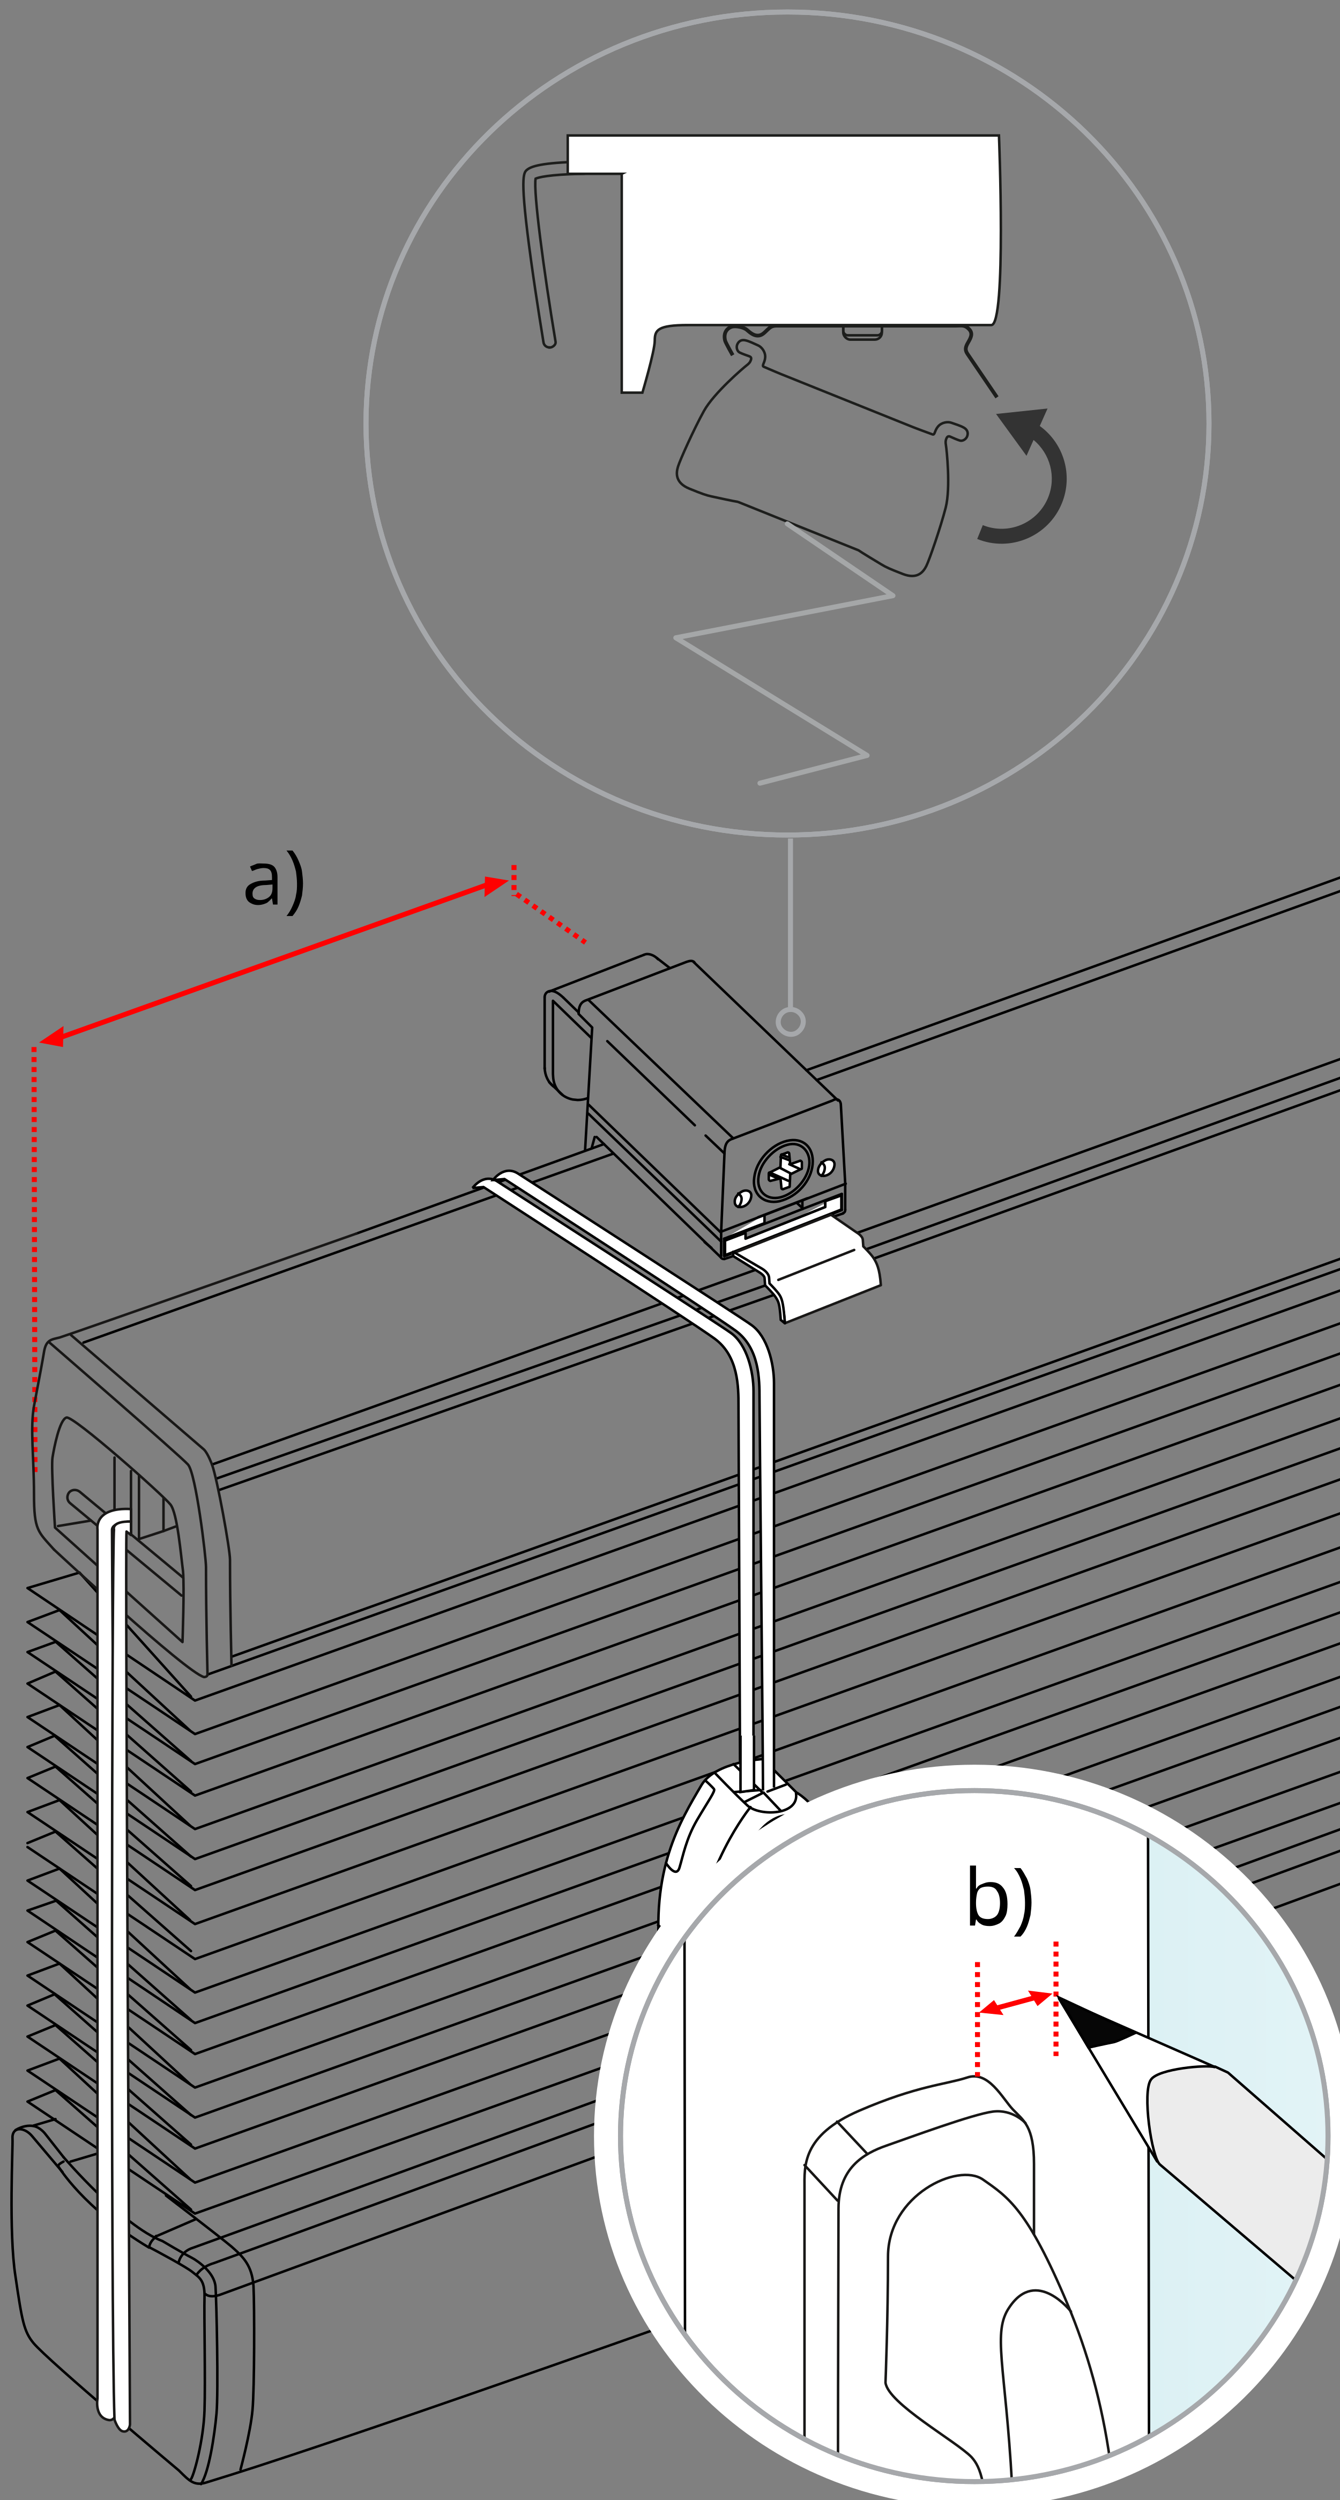 <?xml version="1.0" encoding="UTF-8"?>
<svg xmlns="http://www.w3.org/2000/svg" width="268" height="500" xmlns:xlink="http://www.w3.org/1999/xlink" viewBox="0 0 268 500">
  <rect x="0" y="0" width="268" height="500" fill="#808080" stroke="none"/>
  <defs>
    <style>
      .cls-1 {
        fill: #ececec;
      }

      .cls-1, .cls-2, .cls-3, .cls-4, .cls-5, .cls-6, .cls-7, .cls-8, .cls-9, .cls-10, .cls-11, .cls-12, .cls-13, .cls-14, .cls-15, .cls-16 {
        stroke-linejoin: round;
      }

      .cls-1, .cls-2, .cls-3, .cls-5, .cls-7, .cls-8, .cls-9, .cls-11, .cls-13, .cls-14, .cls-15, .cls-16 {
        stroke-linecap: round;
      }

      .cls-1, .cls-17, .cls-3, .cls-4, .cls-6, .cls-7, .cls-8, .cls-9, .cls-18, .cls-19, .cls-20, .cls-10, .cls-11, .cls-12, .cls-13, .cls-14, .cls-15 {
        stroke-width: .5px;
      }

      .cls-1, .cls-17, .cls-3, .cls-6, .cls-18, .cls-11, .cls-12 {
        stroke: #000;
      }

      .cls-2 {
        stroke: #a5a7a8;
      }

      .cls-2, .cls-21, .cls-22, .cls-6, .cls-7, .cls-23, .cls-20, .cls-10, .cls-11, .cls-24, .cls-13, .cls-14, .cls-16 {
        fill: none;
      }

      .cls-21 {
        stroke-width: .75px;
      }

      .cls-21, .cls-17, .cls-18, .cls-19, .cls-20 {
        stroke-miterlimit: 10;
      }

      .cls-21, .cls-19, .cls-20 {
        stroke: #1d1e1c;
      }

      .cls-25 {
        clip-path: url(#clippath-4);
      }

      .cls-17 {
        fill: #060606;
      }

      .cls-26, .cls-27, .cls-3, .cls-4, .cls-28, .cls-5, .cls-8, .cls-9, .cls-18, .cls-19, .cls-12, .cls-15 {
        fill: #fff;
      }

      .cls-26, .cls-24 {
        stroke: #a6a8ab;
      }

      .cls-4, .cls-8, .cls-10, .cls-14 {
        stroke: #020203;
      }

      .cls-28, .cls-5, .cls-23, .cls-16 {
        stroke: red;
      }

      .cls-28, .cls-23 {
        stroke-dasharray: 1 1;
      }

      .cls-29 {
        fill: red;
      }

      .cls-7, .cls-15 {
        stroke: #010101;
      }

      .cls-30 {
        clip-path: url(#clippath-1);
      }

      .cls-31 {
        clip-path: url(#clippath-5);
      }

      .cls-9, .cls-13 {
        stroke: #181716;
      }

      .cls-32 {
        clip-path: url(#clippath-3);
      }

      .cls-33 {
        fill: #333;
      }

      .cls-34 {
        fill: url(#Unbenannter_Verlauf);
      }

      .cls-35 {
        clip-path: url(#clippath-2);
      }

      .cls-36 {
        clip-path: url(#clippath);
      }
    </style>
    <clipPath id="clippath">
      <path class="cls-27" d="M194.9,358.1c-39.1,0-70.8,31-70.8,69.1s31.7,69.1,70.8,69.1,70.7-31,70.7-69.1-31.7-69.1-70.7-69.1Z"/>
    </clipPath>
    <clipPath id="clippath-1">
      <path class="cls-27" d="M194.9,358.1c-39.1,0-70.8,31-70.8,69.1s31.7,69.1,70.8,69.1,70.7-31,70.7-69.1-31.7-69.1-70.7-69.1Z"/>
    </clipPath>
    <clipPath id="clippath-2">
      <path class="cls-27" d="M194.9,358.1c-39.1,0-70.8,31-70.8,69.1s31.7,69.1,70.8,69.1,70.7-31,70.7-69.1-31.7-69.1-70.7-69.1Z"/>
    </clipPath>
    <clipPath id="clippath-3">
      <path class="cls-22" d="M194.9,358.1c-39.1,0-70.8,31-70.8,69.1s31.7,69.1,70.8,69.1,70.7-31,70.7-69.1-31.7-69.1-70.7-69.1Z"/>
    </clipPath>
    <linearGradient id="Unbenannter_Verlauf" data-name="Unbenannter Verlauf" x1="229.76" y1="19.31" x2="369.86" y2="19.31" gradientTransform="translate(.04 404.84)" gradientUnits="userSpaceOnUse">
      <stop offset="0" stop-color="#dcf1f4"/>
      <stop offset="0" stop-color="#dcf1f4"/>
      <stop offset="1" stop-color="#f3fafd"/>
    </linearGradient>
    <clipPath id="clippath-4">
      <path class="cls-22" d="M194.9,358.1c-39.1,0-70.8,31-70.8,69.1s31.7,69.1,70.8,69.1,70.7-31,70.7-69.1-31.7-69.1-70.7-69.1Z"/>
    </clipPath>
    <clipPath id="clippath-5">
      <path class="cls-22" d="M194.9,358.1c-39.1,0-70.8,31-70.8,69.1s31.7,69.1,70.8,69.1,70.7-31,70.7-69.1-31.7-69.1-70.7-69.1Z"/>
    </clipPath>
  </defs>
  <g id="Ebene_1">
    <g>
      <g>
        <path class="cls-24" d="M157.5,2.4c-46.5,0-84.3,36.8-84.3,82.3s37.8,82.3,84.3,82.3,84.3-36.8,84.3-82.3S204,2.4,157.5,2.4"/>
        <path class="cls-24" d="M157.5,2.4c-46.5,0-84.3,36.8-84.3,82.3s37.8,82.3,84.3,82.3,84.3-36.8,84.3-82.3S204,2.4,157.5,2.4Z"/>
      </g>
      <g>
        <line class="cls-24" x1="158.1" y1="201.6" x2="158.1" y2="167.7"/>
        <path class="cls-24" d="M156.5,202.5c-1,.9-1.2,2.5-.2,3.5.9,1,2.5,1.2,3.5.2,1-.9,1.2-2.5.2-3.5-.9-1-2.5-1.1-3.5-.2Z"/>
      </g>
    </g>
    <g>
      <path class="cls-11" d="M161.28,214.04L1036.4-101.9c1.2-.2,2.1-.2,3,.7l31.3,28s1.3,2-1.3,2.8c-2.6.8-5.9,2.2-6.8,1.9"/>
      <line class="cls-11" x1="71.3" y1="246.7" x2="120.8" y2="228.8"/>
      <line class="cls-11" x1="163.33" y1="216" x2="1033.2" y2="-97.9"/>
      <line class="cls-11" x1="16.7" y1="268.5" x2="122.7" y2="230.7"/>
      <line class="cls-11" x1="169.5" y1="251.2" x2="1069.2" y2="-74.1"/>
      <line class="cls-11" x1="43.3" y1="295.7" x2="153" y2="257.1"/>
      <line class="cls-11" x1="169.5" y1="253.6" x2="1061.9" y2="-68.4"/>
      <line class="cls-11" x1="43.8" y1="298" x2="154.79" y2="258.97"/>
      <line class="cls-11" x1="151.1" y1="253.96" x2="42.4" y2="292.9"/>
      <line class="cls-11" x1="1058.7" y1="-72.7" x2="170.5" y2="246.9"/>
      <line class="cls-11" x1="1073" y1="-34.3" x2="41.5" y2="334.9"/>
      <line class="cls-11" x1="1066.5" y1="-34.8" x2="46.4" y2="331.3"/>
      <g>
        <path class="cls-11" d="M12.5,434.4l-6-7.1c-1.6-2-4.2-2.1-4,.5.1,1.4-.8,18.7.6,27.5,1.3,8.9,1.7,11,3.6,13.3,3,3.6,29.1,25.5,29.1,25.5,2.1,2.1,3.1,3.2,5.7,2.3,5.6-1.8,51.6-14.5,482.5-173.5"/>
        <path class="cls-11" d="M12.7,431.4l-3.7-4.7s-1-1.3-2.3-1.5c-.9-.2-2.3,0-3.6.8"/>
        <line class="cls-11" x1="20.5" y1="430.4" x2="14.1" y2="432.3"/>
        <line class="cls-11" x1="11.1" y1="423.8" x2="6.7" y2="425.1"/>
        <path class="cls-11" d="M29.8,449.4c1.9,1,7.5,4,8.7,5s2.5,1.5,2.4,5,.2,16.8,0,22.7c-.2,6-2.1,12.9-2.7,13.7"/>
        <path class="cls-11" d="M12.7,431.4s11.8,13.8,19.8,16.8c0,0,4.2,2.5,5.8,3.3,1.5.8,4.6,3.1,4.8,5.8.2,2.8.6,21,.2,25.4-.4,4.4-1.5,11.7-3.1,14.1"/>
        <path class="cls-11" d="M33.2,439.1s10.6,8.1,13.1,10.2c2.4,2.1,4.1,3.8,4.4,7.9.2,4.1.2,20.4-.2,24.8-.4,4.5-2.4,11.9-2.4,11.9"/>
        <path class="cls-11" d="M35.7,452.6s.3-2.3,3-3.1c2.7-.8,1013.7-370.1,1013.7-370.1"/>
        <path class="cls-11" d="M12.7,432.3c-1.4.7-1,1-1,1,0,0,4.9,8.3,18.1,16.2,0,0,.1-.8.7-1.5,1.2-1.3.6-.7.6-.7l8.1-3.5"/>
        <path class="cls-11" d="M39.3,455s.8-1.6,3.5-2.4S1069.5,76.4,1069.5,76.4"/>
        <path class="cls-11" d="M41.1,458.8s.8.9,3,.1S1072.2,81.8,1072.2,81.8"/>
      </g>
      <g>
        <polyline class="cls-11" points="5.5 368.6 11.1 366.3 38.2 390.2"/>
        <polyline class="cls-11" points="1052.3 21.4 39 384.8 5.5 362.4 11.9 360"/>
        <polyline class="cls-11" points="1052.3 14.6 39 378 5.5 355.6 11.1 353.3 38.2 377.2"/>
        <polyline class="cls-11" points="1052.3 8.4 39 371.8 5.5 349.4 11 347.1"/>
        <line class="cls-11" x1="11.9" y1="360" x2="38" y2="384"/>
        <line class="cls-11" x1="11.1" y1="347.3" x2="38.2" y2="371.3"/>
        <polyline class="cls-11" points="1052.3 2.4 39 365.8 5.5 343.4 11.9 341"/>
        <polyline class="cls-11" points="1052.3 -4.3 39 359.1 5.5 336.7 11.1 334.3 38.2 358.3"/>
        <polyline class="cls-11" points="1052.3 -10.5 39 352.8 5.5 330.4 11 328.4"/>
        <line class="cls-11" x1="11.9" y1="341" x2="38" y2="365.1"/>
        <line class="cls-11" x1="11.1" y1="328.3" x2="38.2" y2="352.2"/>
        <polyline class="cls-11" points="1052.3 -16.6 39 346.8 5.5 324.4 11.9 322"/>
        <polyline class="cls-11" points="38.2 339.3 15.9 314.5 5.5 317.6 39 340.1 1048.6 -21.4"/>
        <line class="cls-11" x1="11.9" y1="322" x2="38" y2="346.1"/>
      </g>
      <g>
        <polyline class="cls-11" points="1052.3 79.4 39 442.7 5.5 420.3 11.1 418 38.2 441.9"/>
        <polyline class="cls-11" points="1052.3 73.1 39 436.5 5.5 414.1 11.9 411.7"/>
        <polyline class="cls-11" points="1052.3 66.3 39 429.7 5.5 407.3 11.1 405 38.2 428.9"/>
        <polyline class="cls-11" points="1052.3 60.1 39 423.5 5.5 401.1 11 398.8"/>
        <line class="cls-11" x1="11.9" y1="411.7" x2="38" y2="435.8"/>
        <line class="cls-11" x1="11.1" y1="399" x2="38.2" y2="423"/>
        <polyline class="cls-11" points="1052.3 54.1 39 417.5 5.5 395.1 11.9 392.7"/>
        <polyline class="cls-11" points="1052.3 47.4 39 410.8 5.5 388.4 11.1 386.1 38.2 410"/>
        <polyline class="cls-11" points="1052.3 41.2 39 404.6 5.5 382.1 11 380.2"/>
        <line class="cls-11" x1="11.9" y1="392.7" x2="38" y2="416.8"/>
        <line class="cls-11" x1="11.1" y1="380" x2="38.2" y2="404"/>
        <polyline class="cls-11" points="1052.3 35.2 39 398.5 5.5 376.1 11.9 373.7"/>
        <polyline class="cls-11" points="5.5 369.4 39 391.8 1052.3 27.6"/>
        <line class="cls-11" x1="11.9" y1="373.7" x2="38" y2="397.8"/>
      </g>
      <g>
        <path class="cls-18" d="M94.5,237.6s2.2-3.1,5-1.3,44.7,28.8,46.7,30.3c3.2,2.3,4.5,7.7,4.5,11.6v178.7c0,3.5-.7,6.3-4.7,6s-4.8-1-4.8-1c0,0,6.6-.9,6.9-3.6s.3-4,.3-11.2-.7-162.1-.7-165.9,0-10-4.8-13.5-46.2-30.3-46.2-30.3l-2.2.2Z"/>
        <g>
          <path class="cls-3" d="M152.6,351.8l6.7,6.7s10.5,5.4,9,26c-1.5,20.7-9.6,32.6-20.2,30.4-4.3-.9-14.6-10.2-16-22.6-2.1-18.3,3.9-28,8.2-35.3,2.8-4.7,12.3-5.2,12.3-5.2"/>
          <path class="cls-11" d="M142.9,354.5s4.2,4.4,6.6,6.6c2.4,2.2,10.4,2,9.7-2.5"/>
          <path class="cls-11" d="M150.1,361.4s-10.2,12.5-10.8,28.9c-.4,12.6,2.4,19.9,7.1,24"/>
          <line class="cls-11" x1="131.6" y1="385" x2="139.3" y2="391.7"/>
          <line class="cls-11" x1="132.1" y1="387.9" x2="139.2" y2="394.1"/>
          <path class="cls-11" d="M133.2,372.6s2,3.2,2.7.9c.7-2.3,1.3-5.7,3.5-9.5,2.3-3.9,3.7-5.8,3.4-6.2-.3-.4-1.7-1.7-1.7-1.7"/>
          <path class="cls-11" d="M156.3,413.6s-9.4,2.8-11.7-11.3c-2.2-14.1,2.5-33.3,9.4-38s12.5,4.4,12.6,17.4c.1,11.7-.3,15.8-2.8,22.3"/>
          <path class="cls-11" d="M141.5,379.8s5.2-1,9.6-.2c4.4.8,5.3,3,5.3,3,0,0,5.4-7.2,7.4-8.2,1.9-1,3.3-1.7,3.3-1.7"/>
          <line class="cls-11" x1="156.9" y1="363.2" x2="156.4" y2="382.6"/>
          <line class="cls-11" x1="146.7" y1="352.8" x2="152.4" y2="358.4"/>
          <line class="cls-11" x1="146.8" y1="358.4" x2="152.1" y2="358"/>
          <line class="cls-11" x1="148.9" y1="360.4" x2="152.7" y2="358.5"/>
          <line class="cls-11" x1="152.7" y1="358.5" x2="156.2" y2="362.2"/>
          <line class="cls-11" x1="153.5" y1="358.3" x2="157.2" y2="356.9"/>
        </g>
        <polyline class="cls-18" points="150.8 347.1 150.8 358 148.1 358.4 148.1 347.1"/>
        <path class="cls-18" d="M152.6,358.1c0-7.2-.7-74.8-.7-78.5s0-10-4.8-13.5-46.2-30.3-46.2-30.3l-2.3.2s2.2-3.1,5-1.3,44.7,28.8,46.7,30.3c3.2,2.3,4.5,7.7,4.5,11.6v80.9"/>
      </g>
    </g>
    <path class="cls-27" d="M194.9,352.93c-42.03,0-76.1,33.32-76.1,74.27s34.07,74.27,76.1,74.27,75.99-33.32,75.99-74.27-34.07-74.27-75.99-74.27Z"/>
    <line class="cls-23" x1="7" y1="294.4" x2="6.8" y2="208.6"/>
    <line class="cls-23" x1="102.8" y1="173" x2="102.8" y2="179.2"/>
    <g>
      <g>
        <path class="cls-27" d="M194.9,358.1c-39.1,0-70.8,31-70.8,69.1s31.7,69.1,70.8,69.1,70.7-31,70.7-69.1-31.7-69.1-70.7-69.1Z"/>
        <g class="cls-36">
          <rect class="cls-27" x="229.8" y="327.5" width="140.1" height="193.3"/>
        </g>
      </g>
      <g>
        <path class="cls-27" d="M194.9,358.1c-39.1,0-70.8,31-70.8,69.1s31.7,69.1,70.8,69.1,70.7-31,70.7-69.1-31.7-69.1-70.7-69.1Z"/>
        <g class="cls-30">
          <g>
            <path class="cls-27" d="M194.2,496.7c-19.4,0-33.4-8.9-33.4-8.9v-52.9c0-6.9,4.2-9.5,10.3-12.7s22.6-6.9,24.2-7.2c2.8-.6,7.1,7.2,8.8,8.7s2.5,2.1,2.5,9.4v13.6s9.5,17.4,12,29.1c1.5,6.9,3.3,16,3.3,16,0,0-10.1,4.9-27.7,4.9Z"/>
            <line class="cls-15" x1="136.9" y1="386.6" x2="137" y2="466.7"/>
            <line class="cls-15" x1="229.6" y1="361.6" x2="229.8" y2="488.4"/>
            <g>
              <path class="cls-9" d="M206.8,446.8v-14c0-7.6-2.1-8.7-4.2-10.9-2.1-2.2-4.9-7.9-9.2-6.4-4.3,1.4-9.9,1.6-21.5,6.6s-11,11.2-11,15.5v50.3"/>
              <path class="cls-9" d="M205.1,424.6s-2.5-2.8-6.5-2.3-16.7,5.2-21.3,6.8c-4.6,1.6-9.6,4.5-9.6,12.6,0,6.1-.1,33.7-.1,49.5"/>
              <line class="cls-9" x1="167.4" y1="424.3" x2="173.4" y2="430.7"/>
              <line class="cls-9" x1="160.9" y1="433" x2="167.5" y2="440.1"/>
              <path class="cls-9" d="M196.6,496.7c-.6-3-1.4-4.3-2.3-5.3-3.1-3.2-16.7-10.7-17.2-14.9,0,0,.5-12.9.5-25.2s14-18.9,19-15.4,8.9,5.9,16.9,24.9c4,9.5,6.9,19.8,8.5,31.2"/>
              <path class="cls-9" d="M214.2,462.3s-6.9-8.9-12.3-.9c-3.5,5-.8,11.7.5,35.4"/>
            </g>
            <g>
              <g>
                <g>
                  <line class="cls-5" x1="198.2" y1="401.9" x2="207.4" y2="399.4"/>
                  <polygon class="cls-27" points="200.7 403 195.8 402.5 198.8 400 200.7 403"/>
                  <polygon class="cls-27" points="205.6 398.1 210.5 398.7 207.5 401.2 205.6 398.1"/>
                </g>
                <line class="cls-28" x1="195.5" y1="392.4" x2="195.5" y2="415.3"/>
                <line class="cls-28" x1="211.2" y1="388.3" x2="211.2" y2="411.2"/>
              </g>
              <g>
                <polyline class="cls-12" points="231.5 432.4 211.8 399.7 245.5 414.5"/>
                <path class="cls-3" d="M267.9,434l-22.3-19.5-2.6-1.2-.1.1c-1.5-.5-11.2.3-12.7,2.5-1.8,2.4.1,15.6,1.8,17h0l29,24.7"/>
                <path class="cls-18" d="M217.7,409.5s2.6-.6,5.1-1.1c.6-.1,4.2-1.8,4.2-1.8l-15.2-7.1,5.9,10Z"/>
              </g>
            </g>
            <rect class="cls-27" x="179.9" y="371.8" width="44.1" height="14.8" transform="translate(-1.22 .65) rotate(-.18)"/>
          </g>
        </g>
      </g>
      <g>
        <path class="cls-27" d="M194.9,358.1c-39.1,0-70.8,31-70.8,69.1s31.7,69.1,70.8,69.1,70.7-31,70.7-69.1-31.7-69.1-70.7-69.1Z"/>
        <g class="cls-35">
          <g>
            <path class="cls-27" d="M195.2,372.9v4.8h.1c.2-.4.5-.7,1.1-.9.5-.2.9-.4,1.7-.4,1.1,0,1.9.3,2.5,1.1.6.7.9,1.8.9,3.3,0,.9-.1,1.8-.4,2.4-.3.6-.7,1.2-1.3,1.5s-1.2.5-1.9.5c-.6,0-1.3-.1-1.7-.4-.4-.2-.7-.5-.9-.9h-.1l-.2,1.2h-1v-12h1.2v-.2h0ZM197.6,377.3c-.6,0-1.1.1-1.5.3-.3.2-.6.6-.7,1.1-.1.5-.2,1.1-.2,1.8v.1c0,1.1.2,1.9.5,2.4s.9.8,1.9.8c.7,0,1.4-.3,1.8-.8.4-.5.6-1.4.6-2.4s-.2-1.9-.6-2.4c-.3-.6-.9-.9-1.8-.9Z"/>
            <path class="cls-27" d="M206.3,380.5c0,.8-.1,1.7-.2,2.5-.2.8-.4,1.6-.7,2.3-.3.7-.7,1.4-1.3,2h-1.3c.5-.6.9-1.4,1.3-2.1.3-.7.6-1.5.7-2.3.2-.8.2-1.6.2-2.4s-.1-1.7-.2-2.5c-.2-.8-.4-1.6-.7-2.3-.3-.7-.7-1.5-1.3-2.1h1.3c.5.6.9,1.4,1.3,2.1.3.7.6,1.5.7,2.3s.2,1.6.2,2.5Z"/>
          </g>
        </g>
      </g>
      <path class="cls-26" d="M194.9,358.1c-39.1,0-70.8,31-70.8,69.1s31.7,69.1,70.8,69.1,70.7-31,70.7-69.1-31.7-69.1-70.7-69.1Z"/>
    </g>
    <line class="cls-23" x1="103.3" y1="178.8" x2="117.1" y2="188.5"/>
    <g>
      <line class="cls-16" x1="11.5" y1="207.7" x2="98.1" y2="176.7"/>
      <polygon class="cls-29" points="12.6 209.4 7.8 208.5 12.7 205.2 12.6 209.4"/>
      <polygon class="cls-29" points="97 175.3 101.8 176.1 96.9 179.4 97 175.3"/>
    </g>
    <g>
      <path d="M52.7,172.7c1,0,1.7.2,2.1.6s.7,1.1.7,2.1v5.5h-.9l-.2-1.2h-.1c-.2.3-.5.5-.7.7s-.5.3-.8.4c-.3.1-.7.2-1.2.2s-.9-.1-1.3-.3c-.4-.2-.7-.4-.9-.8-.2-.3-.3-.8-.3-1.3,0-.8.3-1.4,1-1.8s1.6-.7,2.9-.7l1.4-.1v-.5c0-.7-.1-1.2-.4-1.5s-.7-.4-1.3-.4c-.4,0-.8.1-1.2.2s-.7.3-1.1.4l-.4-.9c.4-.2.8-.3,1.2-.5s1-.1,1.5-.1ZM54.4,176.9l-1.2.1c-1,0-1.7.2-2.1.5s-.6.7-.6,1.2.1.8.4,1,.6.3,1.1.3c.7,0,1.3-.2,1.8-.6s.7-1,.7-1.8v-.7h-.1Z"/>
      <path d="M60.6,176.7c0,.8-.1,1.6-.2,2.4-.2.8-.4,1.5-.7,2.2s-.7,1.3-1.2,1.9h-1.2c.5-.6.9-1.3,1.2-2s.6-1.4.7-2.2c.2-.8.2-1.5.2-2.3s-.1-1.6-.2-2.4c-.2-.8-.4-1.5-.7-2.2s-.7-1.4-1.2-2h1.2c.5.6.9,1.3,1.2,2s.6,1.4.7,2.2c.1.8.2,1.6.2,2.4Z"/>
    </g>
    <g>
      <g class="cls-32">
        <rect class="cls-34" x="229.8" y="327.5" width="140.1" height="193.3"/>
      </g>
      <g class="cls-25">
        <g>
          <path class="cls-27" d="M194.2,496.7c-19.4,0-33.4-8.9-33.4-8.9v-52.9c0-6.9,4.2-9.5,10.3-12.7s22.6-6.9,24.2-7.2c2.8-.6,7.1,7.2,8.8,8.7s2.5,2.1,2.5,9.4v13.6s9.5,17.4,12,29.1c1.5,6.9,3.3,16,3.3,16,0,0-10.1,4.9-27.7,4.9Z"/>
          <line class="cls-7" x1="136.9" y1="386.6" x2="137" y2="466.7"/>
          <line class="cls-7" x1="229.6" y1="361.6" x2="229.8" y2="488.4"/>
          <g>
            <path class="cls-13" d="M206.8,446.8v-14c0-7.6-2.1-8.7-4.2-10.9-2.1-2.2-4.9-7.9-9.2-6.4-4.3,1.4-9.9,1.6-21.5,6.6s-11,11.2-11,15.5v50.3"/>
            <path class="cls-13" d="M205.1,424.6s-2.5-2.8-6.5-2.3-16.7,5.2-21.3,6.8c-4.6,1.6-9.6,4.5-9.6,12.6,0,6.1-.1,33.7-.1,49.5"/>
            <line class="cls-13" x1="167.4" y1="424.3" x2="173.4" y2="430.7"/>
            <line class="cls-13" x1="160.9" y1="433" x2="167.5" y2="440.1"/>
            <path class="cls-13" d="M196.6,496.7c-.6-3-1.4-4.3-2.3-5.3-3.1-3.2-16.7-10.7-17.2-14.9,0,0,.5-12.9.5-25.2s14-18.9,19-15.4,8.9,5.9,16.9,24.9c4,9.5,6.9,19.8,8.5,31.2"/>
            <path class="cls-13" d="M214.2,462.3s-6.9-8.9-12.3-.9c-3.5,5-.8,11.7.5,35.4"/>
          </g>
          <g>
            <g>
              <g>
                <line class="cls-16" x1="198.2" y1="401.9" x2="207.4" y2="399.4"/>
                <polygon class="cls-29" points="200.7 403 195.8 402.5 198.8 400 200.7 403"/>
                <polygon class="cls-29" points="205.6 398.1 210.5 398.7 207.5 401.2 205.6 398.1"/>
              </g>
              <line class="cls-23" x1="195.5" y1="392.4" x2="195.5" y2="415.3"/>
              <line class="cls-23" x1="211.2" y1="388.3" x2="211.2" y2="411.2"/>
            </g>
            <g>
              <polyline class="cls-12" points="231.5 432.4 211.8 399.7 245.5 414.5"/>
              <path class="cls-1" d="M267.9,434l-22.3-19.5-2.6-1.2-.1.1c-1.5-.5-11.2.3-12.7,2.5-1.8,2.4.1,15.6,1.8,17h0l29,24.7"/>
              <path class="cls-17" d="M217.7,409.5s2.6-.6,5.1-1.1c.6-.1,4.2-1.8,4.2-1.8l-15.2-7.1,5.9,10Z"/>
            </g>
          </g>
          <rect class="cls-27" x="179.9" y="371.8" width="44.1" height="14.8" transform="translate(-1.22 .65) rotate(-.18)"/>
        </g>
      </g>
      <g class="cls-31">
        <g>
          <path d="M195.2,372.9v4.8h.1c.2-.4.5-.7,1.1-.9.5-.2.9-.4,1.7-.4,1.1,0,1.9.3,2.5,1.1.6.7.9,1.8.9,3.3,0,.9-.1,1.8-.4,2.4-.3.6-.7,1.2-1.3,1.5s-1.2.5-1.9.5c-.6,0-1.3-.1-1.7-.4-.4-.2-.7-.5-.9-.9h-.1l-.2,1.2h-1v-12h1.2v-.2h0ZM197.6,377.3c-.6,0-1.1.1-1.5.3-.3.2-.6.6-.7,1.1-.1.5-.2,1.1-.2,1.8v.1c0,1.1.2,1.9.5,2.4s.9.8,1.9.8c.7,0,1.4-.3,1.8-.8.4-.5.6-1.4.6-2.4s-.2-1.9-.6-2.4c-.3-.6-.9-.9-1.8-.9Z"/>
          <path d="M206.3,380.5c0,.8-.1,1.7-.2,2.5-.2.8-.4,1.6-.7,2.3-.3.7-.7,1.4-1.3,2h-1.3c.5-.6.9-1.4,1.3-2.1.3-.7.6-1.5.7-2.3.2-.8.2-1.6.2-2.4s-.1-1.7-.2-2.5c-.2-.8-.4-1.6-.7-2.3-.3-.7-.7-1.5-1.3-2.1h1.3c.5.6.9,1.4,1.3,2.1.3.7.6,1.5.7,2.3s.2,1.6.2,2.5Z"/>
        </g>
      </g>
      <path class="cls-24" d="M194.9,358.1c-39.1,0-70.8,31-70.8,69.1s31.7,69.1,70.8,69.1,70.7-31,70.7-69.1-31.7-69.1-70.7-69.1Z"/>
    </g>
    <g>
      <path class="cls-13" d="M10.8,309.9c-3.2-3.6-4-3.8-4-11.1s-.8-13.1,0-17.6c1.2-6.3,1.7-9,2-10.8.4-2.5,1.5-2.5,3.1-2.9,2.3-.7,59.4-20.8,59.4-20.8"/>
      <path class="cls-13" d="M34.1,300.9c-1.4-1.8-19.4-17.8-20.8-17.4s-2.5,6.1-2.8,8,.5,14,.5,14l25.5,22.9s.4-11.1.1-14.2c-.4-3-1.1-11.5-2.5-13.3Z"/>
      <path class="cls-13" d="M9.9,268.5s26.1,22.6,27.7,24.4,3.6,18.5,3.6,20.5c0,10,.3,21.1.3,21.5,0,.5-.7.5-.7.5-3.7-1-30-25.5-30-25.5"/>
      <path class="cls-13" d="M14.2,267s25.8,22.2,26.6,22.9c.8.8,1.6,3,1.6,3,1.1,3,3.6,17,3.6,19,0,10,.3,20.4.3,21.2"/>
      <line class="cls-13" x1="11.6" y1="305.2" x2="18.2" y2="304.1"/>
      <path class="cls-13" d="M36.3,319.1l-22.3-18.5c-.6-.5-.7-1.4-.2-2.1.5-.6,1.4-.7,2.1-.2l20.7,17.2"/>
      <polyline class="cls-13" points="27.8 295.2 27.8 307.8 32.7 306.2 32.7 299.6"/>
      <line class="cls-13" x1="26.2" y1="294.2" x2="26.2" y2="306.8"/>
      <line class="cls-13" x1="22.9" y1="291.5" x2="22.9" y2="302.3"/>
      <line class="cls-13" x1="32.7" y1="306.2" x2="35.1" y2="305.3"/>
      <path class="cls-9" d="M23.8,480.7c-.3-12.1-1.4-167-1.4-174.7,0-1.7,3.8-1.7,3.8-1.7v-2.5c-7.5-.4-6.7,4.1-6.7,4.1v173.8s-.7,3.8,2.3,4.3c1.7.2,2-3.3,2-3.3Z"/>
      <path class="cls-9" d="M22.9,483.9c-.8-21.9-.5-175.6-.1-178,0,0-.6-1.7,3.4-1.6v2.7l-.9-.7c-.3,2.5.7,178.6.7,178.6,0,0-.2,1.8-1.6,1.3-.9-.4-1.5-2.3-1.5-2.3Z"/>
    </g>
  </g>
  <g id="Ebene_3">
    <path class="cls-33" d="M207.96,85.19l.49-1.11,1.06-2.38-10.3,1.09,6.09,8.37.98-2.21.43-.96c3.34,2.75,4.58,7.41,2.92,11.5-2.08,5.13-7.94,7.61-13.07,5.53l-1.12,2.77c6.65,2.7,14.26-.52,16.95-7.17,2.26-5.57.39-11.94-4.44-15.43Z"/>
    <g>
      <path class="cls-20" d="M147.61,100.37c-.76-.1-4.14-.84-5.26-1.08-1.12-.24-1.86-.5-4.43-1.54-2.91-1.18-2.71-3.12-2.33-4.4s3.18-7.52,5.19-11.15c2.01-3.63,7.97-8.69,8.51-9.1.55-.41.76-.7.9-1.13.14-.43-.04-.62-.36-.73-.32-.11-1.38-.48-1.9-.74-.52-.26-.72-1.04-.48-1.61.28-.66.83-1.02,1.66-.82.84.19,1.8.71,2.49,1,.69.29,1.49,1.24,1.44,2.36-.05,1.11-.76,1.7-.29,1.92.47.22,3.91,1.67,4.34,1.82l25.01,10.05c.42.19,3.91,1.49,4.41,1.66.5.16.38-.75,1.11-1.6.73-.84,1.96-.99,2.66-.73.7.26,1.76.55,2.5.98.74.43.9,1.07.65,1.74-.22.58-.91,1.01-1.46.84-.55-.17-1.58-.62-1.89-.77-.31-.14-.57-.12-.77.29-.19.41-.24.77-.12,1.43.12.67.98,8.44-.05,12.46-1.03,4.02-3.28,10.48-3.87,11.67-.6,1.2-1.79,2.74-4.71,1.6-2.58-1-3.3-1.32-4.28-1.91-.98-.6-3.95-2.37-4.57-2.82l-24.12-9.69Z"/>
      <polyline class="cls-2" points="157.46 104.76 178.59 119.13 135.16 127.55 173.42 151.08 151.99 156.63"/>
    </g>
    <g>
      <path class="cls-20" d="M109.88,69.48c-.58,0-1.09-.42-1.18-1-.01-.08-1.35-8.14-2.47-16.25-2.36-17.06-1.53-17.72-.79-18.3.81-.64,2.78-1.41,10.84-1.59.16,0,.28,0,.34,0,.82-.07,1.61.7,1.21,1.79-.07.19-.29.4-.48.47-.44.14-.3.14-1.02.16-6.64.15-8.65.72-9.21.97-.47,2.6,1.62,18.4,3.99,32.6.04.22-.02.45-.15.62-.28.37-.69.56-1.07.56ZM107.16,35.5"/>
      <g>
        <path class="cls-21" d="M199.4,79.46s-5.46-8.02-5.92-8.71c-.45-.69-.46-1.24.12-2.22.57-.98,1.05-1.85.19-2.73-.86-.88-1.48-.67-2.63-.67h-35.78c-1.05,0-1.38.34-1.95.88s-1.05,1.11-1.88,1.11-1.48-.55-2.17-1.14c-.69-.59-2.19-.83-2.95-.66-.55.13-1.89.85-1.41,2.8.1.41,1.52,2.92,1.52,2.92"/>
        <rect class="cls-20" x="168.65" y="63.83" width="7.73" height="4.09" rx="1.41" ry="1.41"/>
        <rect class="cls-20" x="168.65" y="62.97" width="7.73" height="4.09" rx=".9" ry=".9"/>
        <path class="cls-19" d="M124.35,34.76v43.77h4.13s2.47-8.29,2.47-10.4.55-3.12,6.65-3.12h60.66c3.06,0,1.53-37.92,1.53-37.92h-86.24v7.67h10.8Z"/>
      </g>
    </g>
  </g>
  <g id="Ebene_2">
    <g>
      <g>
        <g>
          <path class="cls-4" d="M131.29,191.53l2.82,2.19"/>
          <path class="cls-4" d="M112.62,199.47l3.2,3.1"/>
        </g>
        <g>
          <g>
            <line class="cls-11" x1="142.29" y1="249.57" x2="140.92" y2="248.41"/>
            <g>
              <path class="cls-6" d="M138.98,192.65c-.29-.68-1.07-.49-1.65-.29l-20.34,7.78c-.88.39-1.26,1.17-1.26,2.63"/>
              <path class="cls-6" d="M169.04,236.63l-.88-15.86c-.19-1.07-1.07-1.07-1.65-.68l-20.34,7.78c-.88.39-1.17,1.17-1.26,2.43l-.68,16.05v4.96"/>
              <path class="cls-8" d="M138.69,192.36l28.9,27.73"/>
              <path class="cls-8" d="M117.77,200.05l28.9,27.63"/>
              <path class="cls-8" d="M119.32,227.39l24.91,24.13"/>
              <path class="cls-14" d="M118.31,229.71l.63-2.32"/>
              <path class="cls-14" d="M115.72,202.77l2.72,2.72-1.43,24.65"/>
              <path class="cls-8" d="M144.14,251.23c0,.39.39.68.78.49"/>
              <path class="cls-8" d="M144.82,251.81l2.04-.68v-.68"/>
              <path class="cls-8" d="M144.82,247.73v3.5l2.04-.68"/>
              <path class="cls-8" d="M144.82,247.73l8.08-3.11v-1.65"/>
              <path class="cls-8" d="M151.63,243.44l9.83-3.79"/>
              <path class="cls-8" d="M160.48,241.79v-1.65"/>
              <path class="cls-8" d="M160.48,241.79l7.88-3.02"/>
              <path class="cls-8" d="M168.66,242.57c.39-.1.39-.49.39-.68"/>
              <line class="cls-14" x1="169.04" y1="241.89" x2="169.04" y2="236.73"/>
              <path class="cls-8" d="M166.61,243.35l2.04-.68"/>
              <path class="cls-8" d="M166.61,243.35v-.68"/>
              <path class="cls-8" d="M166.71,242.67l1.65-.68"/>
              <path class="cls-4" d="M164.67,241.69l1.95,1.65"/>
              <path class="cls-4" d="M159.31,240.52l1.26,1.17"/>
              <path class="cls-4" d="M165.06,241.01l1.65,1.65"/>
              <path class="cls-4" d="M165.93,239.75l2.43,2.24"/>
              <path class="cls-4" d="M144.82,248.6l2.04,1.95"/>
              <path class="cls-8" d="M141.12,227.1l3.79,3.6"/>
              <path class="cls-8" d="M121.46,208.22l17.51,16.83"/>
              <path class="cls-14" d="M144.14,246.36l25.01-9.63"/>
              <path class="cls-4" d="M117.67,220.87l26.47,25.59"/>
              <g>
                <path class="cls-8" d="M163.6,234.2c0,.78.78,1.17,1.65.88,1.17-.39,1.65-1.46,1.65-2.24s-.78-1.17-1.65-.88c-.88.39-1.65,1.26-1.65,2.24Z"/>
                <path class="cls-14" d="M164.28,235.17c.49-.49.68-1.17.68-1.65s-.29-.78-.68-1.07"/>
              </g>
              <g>
                <path class="cls-8" d="M146.96,240.43c0,.78.78,1.17,1.65.88,1.17-.39,1.65-1.46,1.65-2.24s-.78-1.17-1.65-.88c-.88.39-1.75,1.26-1.65,2.24Z"/>
                <path class="cls-14" d="M147.64,241.4c.49-.49.68-1.17.68-1.65s-.29-.78-.68-1.07"/>
              </g>
              <path class="cls-8" d="M117.67,222.72l26.56,25.59"/>
              <path class="cls-8" d="M168.36,238.77v3.21"/>
              <g>
                <path class="cls-11" d="M155.91,240.23c3.6-.88,6.32-4.09,6.62-7.39.29-3.41-1.95-5.45-5.16-4.67-3.21.78-6.13,3.99-6.52,7.3-.49,3.31,1.85,5.45,5.06,4.77Z"/>
                <path class="cls-11" d="M156.1,239.45c2.72-.68,5.35-3.5,5.74-6.32s-1.65-4.96-4.38-4.18c-2.63.68-5.35,3.5-5.74,6.32-.49,2.92,1.56,4.87,4.38,4.18Z"/>
                <g>
                  <path class="cls-3" d="M156.1,235.66h0l-1.95.49c-.1.1-.39-.1-.39-.29v-1.17c0-.19.1-.19.19-.19l2.14-1.07h0l.1-2.34c0-.19.1-.19.19-.19l1.07-.39c.1-.1.39,0,.39.19l.19,2.14h0l1.95-.68c.1-.1.39.1.39.29v1.17c0,.19-.1.19-.19.19l-2.14,1.07h0l-.1,2.34c0,.19-.1.19-.19.19l-1.07.39c-.1.1-.39,0-.39-.19l-.19-1.95Z"/>
                  <line class="cls-11" x1="156.1" y1="233.62" x2="158.15" y2="234.69"/>
                  <line class="cls-11" x1="153.96" y1="234.49" x2="157.66" y2="236.15"/>
                  <line class="cls-11" x1="153.77" y1="234.88" x2="155.52" y2="235.66"/>
                  <line class="cls-11" x1="156.3" y1="230.89" x2="157.56" y2="231.38"/>
                  <line class="cls-11" x1="156.1" y1="231.38" x2="157.66" y2="231.96"/>
                  <line class="cls-11" x1="157.86" y1="232.84" x2="159.8" y2="233.71"/>
                </g>
              </g>
            </g>
          </g>
          <g>
            <path class="cls-3" d="M145.01,251.03l23.26-9.05v-3.02"/>
            <polyline class="cls-11" points="165.06 240.23 165.06 241.4 149.1 247.73 149.1 246.56 148.81 246.36 160.48 241.79"/>
            <line class="cls-11" x1="145.01" y1="248.11" x2="145.01" y2="251.03"/>
            <polygon class="cls-3" points="145.01 248.11 149.1 246.56 149.1 247.73 165.06 241.4 165.06 240.23 168.27 239.07 168.27 241.89 145.01 251.03 145.01 248.11"/>
          </g>
        </g>
      </g>
      <path class="cls-9" d="M166.21,242.95l5.13,3.54s1.16.66,1.22,1.46.1,1.32.1,1.32c0,0,1.61,1.58,2.12,2.43s1.16,1.94,1.39,5.33l-19.18,7.6c-.23-3.39-.88-4.48-1.39-5.33s-2.12-2.43-2.12-2.43c0,0-.04-.52-.1-1.32s-1.22-1.46-1.22-1.46l-5.74-3.37,19.79-7.78Z"/>
      <line class="cls-13" x1="155.66" y1="255.97" x2="170.84" y2="249.98"/>
      <path class="cls-8" d="M156.15,263.94c-.23-3.3-.46-3.6-.95-4.41-.47-.79-2.03-2.32-2.05-2.34-.08-.08-.13-.18-.14-.29,0,0-.04-.53-.1-1.32-.03-.41-.68-.91-.99-1.09l-5.28-3.28v-.87s5.74,3.37,5.74,3.37c.14.08,1.37.81,1.44,1.82.04.53.07.93.08,1.15.39.39,1.61,1.64,2.07,2.4.51.85.76,2.05,1,5.57l-.83-.69Z"/>
      <g>
        <path class="cls-22" d="M108.93,213.56c.06,1.6.74,2.89,1.72,3.69"/>
        <path class="cls-14" d="M108.93,213.56c.06,1.6.74,2.89,1.72,3.69"/>
        <line class="cls-6" x1="108.93" y1="199.35" x2="108.93" y2="213.86"/>
        <path class="cls-22" d="M110.65,215.16c.12,2.58,1.78,4.3,3.87,4.74"/>
        <path class="cls-22" d="M131.62,191.85c-.61-.68-1.48-1.05-2.15-1.05-.25,0-.43.06-.61.12"/>
        <path class="cls-14" d="M131.62,191.85c-.61-.68-1.48-1.05-2.15-1.05-.25,0-.43.06-.61.12"/>
        <line class="cls-6" x1="109.67" y1="198.37" x2="128.85" y2="190.93"/>
        <path class="cls-22" d="M112.62,199.47c-.8-.74-1.6-1.29-2.4-1.29-.74,0-1.23.49-1.29,1.17"/>
        <path class="cls-14" d="M112.62,199.47c-.8-.74-1.6-1.29-2.4-1.29-.74,0-1.23.49-1.29,1.17"/>
        <path class="cls-10" d="M118.37,207.69l-7.78-7.54v14.64l.03.48c.12,2.58,1.82,4.19,3.91,4.62l1,.1c.76,0,1.47-.15,2.1-.41"/>
        <line class="cls-22" x1="109.85" y1="216.45" x2="112.5" y2="218.97"/>
        <line class="cls-14" x1="109.85" y1="216.45" x2="112.5" y2="218.97"/>
      </g>
    </g>
  </g>
</svg>